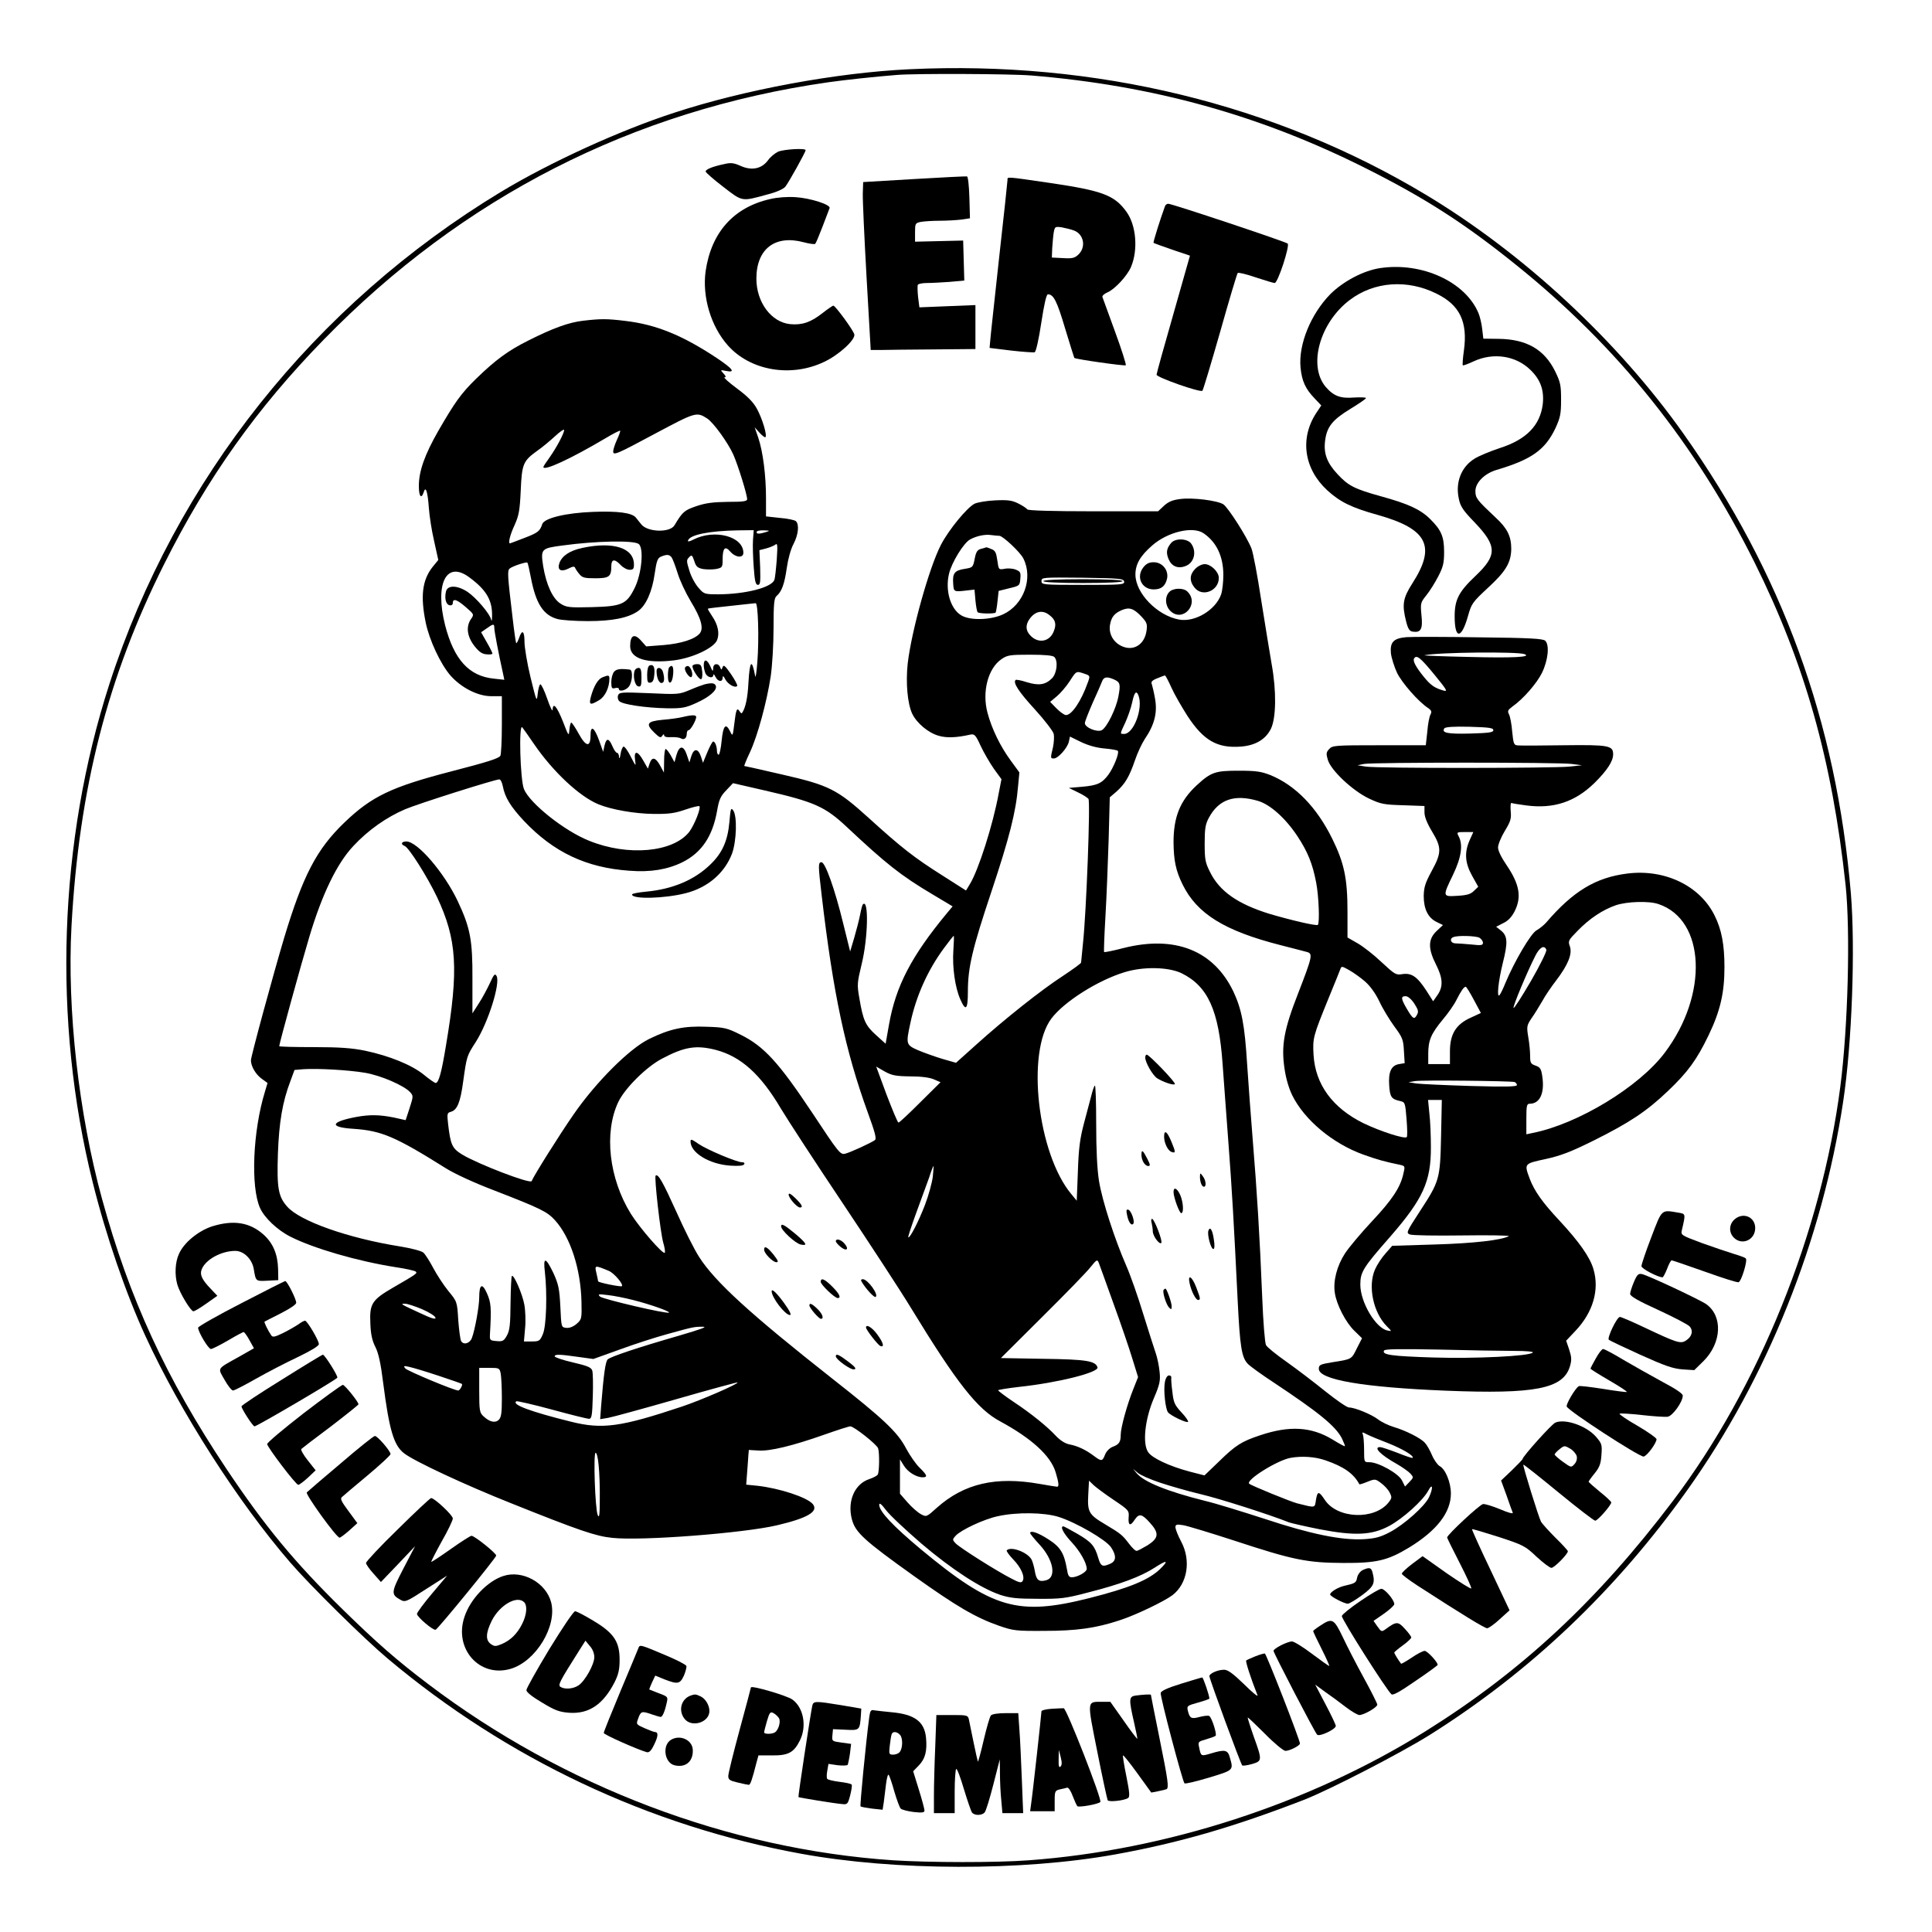 <?xml version="1.0" encoding="UTF-8" standalone="yes"?>
<svg version="1.0" xmlns="http://www.w3.org/2000/svg" width="100mm" height="100mm" viewBox="0 0 1024 1024" preserveAspectRatio="xMidYMid meet">
  <g transform="translate(0,1024) scale(0.1,-0.1)" fill="#000000" stroke="none">
    <path d="M4820 9873 c-385 -18 -876 -109 -1245 -230 -293 -95 -663 -265 -920
-420 -988 -598 -1725 -1524 -2075 -2608 -270 -836 -302 -1784 -89 -2640 71
-286 176 -591 281 -819 184 -400 491 -879 766 -1197 107 -124 392 -405 517
-510 632 -531 1385 -887 2190 -1034 498 -91 1170 -93 1665 -4 337 61 625 144
1000 289 136 53 512 247 667 344 535 336 989 768 1368 1301 421 591 713 1320
824 2055 47 310 65 814 41 1105 -77 910 -364 1697 -887 2436 -348 492 -848
956 -1366 1267 -800 481 -1752 712 -2737 665z m645 -33 c647 -53 1217 -211
1780 -495 310 -156 519 -290 793 -511 536 -431 947 -944 1261 -1574 267 -537
411 -1047 483 -1710 26 -248 13 -753 -28 -1070 -100 -772 -432 -1594 -887
-2195 -400 -529 -801 -902 -1310 -1220 -616 -385 -1377 -632 -2106 -685 -174
-13 -524 -12 -716 0 -869 58 -1749 391 -2464 933 -168 127 -274 220 -455 397
-256 251 -412 440 -616 745 -320 480 -514 902 -659 1430 -124 452 -186 1005
-162 1447 40 728 191 1320 491 1918 229 457 491 826 845 1189 737 756 1640
1217 2675 1365 92 13 241 29 365 39 98 8 601 6 710 -3z"/>
    <path d="M4124 9436 c-17 -8 -41 -28 -53 -45 -33 -45 -85 -57 -144 -31 -38 17
-53 19 -90 10 -62 -13 -97 -28 -97 -39 0 -5 42 -42 93 -81 104 -80 95 -79 237
-40 44 11 82 28 92 40 18 22 108 184 108 194 0 12 -115 5 -146 -8z"/>
    <path d="M4845 9291 l-270 -16 -2 -60 c-1 -33 8 -233 20 -445 l22 -385 53 0
c28 1 153 2 277 3 l225 2 0 117 0 116 -149 -6 -148 -6 -7 55 c-3 31 -4 60 -1
65 4 5 25 9 49 9 24 0 78 3 120 6 l77 7 -3 106 -3 106 -127 -3 -128 -3 0 49
c0 47 1 50 31 56 17 3 62 6 99 6 37 0 88 3 114 6 l47 7 -3 110 c-2 63 -7 111
-13 112 -5 1 -131 -5 -280 -14z"/>
    <path d="M5340 9286 c0 -7 -20 -195 -45 -417 -24 -222 -46 -420 -47 -439 l-3
-34 114 -14 c62 -7 119 -11 125 -9 7 3 22 69 35 156 15 98 27 151 35 151 30 0
48 -35 91 -180 26 -85 48 -156 49 -157 6 -7 268 -44 273 -39 3 3 -22 83 -57
178 -35 95 -65 178 -67 184 -2 6 10 17 26 24 39 16 106 88 126 136 38 91 27
221 -25 292 -63 87 -125 111 -403 152 -240 35 -227 34 -227 16z m353 -268 c52
-20 64 -88 23 -127 -20 -19 -33 -22 -82 -19 l-59 3 2 50 c2 28 5 65 8 83 6 31
7 32 43 27 20 -4 50 -11 65 -17z"/>
    <path d="M4082 9185 c-194 -44 -312 -177 -342 -382 -19 -136 28 -293 118 -394
119 -134 335 -171 510 -87 79 37 167 118 160 146 -6 23 -100 151 -111 152 -4
0 -30 -18 -57 -39 -62 -49 -108 -65 -172 -59 -100 10 -179 116 -179 241 0 158
99 234 251 193 30 -8 58 -12 61 -8 4 4 21 45 39 92 18 47 34 90 37 97 7 18
-101 53 -180 58 -44 3 -97 -1 -135 -10z"/>
    <path d="M6175 9148 c-24 -65 -64 -192 -61 -195 2 -2 46 -18 98 -36 l95 -32
-88 -310 c-49 -170 -89 -315 -89 -321 0 -14 232 -96 243 -85 4 4 46 144 94
312 47 167 89 307 93 312 3 4 46 -6 95 -23 49 -16 94 -30 101 -30 17 0 81 197
69 209 -11 10 -613 211 -633 211 -7 0 -15 -6 -17 -12z"/>
    <path d="M7315 8819 c-88 -13 -196 -70 -265 -139 -103 -106 -168 -265 -157
-387 7 -73 26 -114 75 -165 l35 -37 -26 -39 c-89 -135 -66 -297 58 -411 68
-62 129 -92 270 -131 261 -74 307 -165 182 -360 -52 -81 -57 -114 -34 -205 10
-39 18 -51 36 -53 42 -6 53 14 45 87 -6 64 -5 67 26 106 18 22 46 67 63 100
26 50 31 71 31 130 0 81 -15 116 -75 175 -52 51 -117 80 -258 119 -141 39
-175 56 -232 118 -55 59 -74 108 -66 175 9 75 38 112 133 170 46 28 84 54 84
58 0 4 -28 5 -63 3 -73 -6 -109 8 -151 57 -94 112 -31 340 128 460 129 98 306
111 461 33 122 -60 165 -149 144 -301 -6 -41 -8 -76 -6 -78 2 -3 28 7 58 21
104 48 223 30 300 -45 54 -52 74 -108 66 -182 -14 -113 -87 -188 -228 -233
-51 -17 -112 -42 -135 -57 -69 -43 -101 -125 -82 -211 8 -41 22 -62 85 -127
118 -124 119 -173 4 -282 -90 -85 -111 -127 -111 -215 0 -123 36 -122 71 3 18
64 23 72 105 148 96 88 123 135 124 207 0 66 -21 109 -82 165 -100 94 -108
104 -108 141 0 45 48 93 111 112 186 55 258 106 313 221 26 57 30 76 30 151 0
77 -3 93 -32 152 -57 115 -151 169 -298 171 l-82 1 -6 51 c-3 28 -12 66 -20
85 -70 166 -300 271 -521 238z"/>
    <path d="M3090 8540 c-76 -9 -159 -39 -290 -105 -108 -54 -174 -103 -275 -201
-81 -79 -113 -124 -202 -278 -72 -126 -103 -213 -103 -292 0 -55 13 -72 26
-32 10 34 21 3 27 -84 3 -42 15 -121 28 -176 l22 -100 -31 -38 c-54 -69 -64
-154 -36 -292 19 -94 79 -222 132 -283 58 -65 145 -109 216 -109 l56 0 0 -152
c0 -84 -4 -158 -8 -164 -9 -14 -68 -33 -262 -83 -316 -82 -420 -132 -564 -270
-148 -142 -220 -281 -320 -612 -59 -198 -176 -628 -176 -649 0 -32 26 -76 59
-99 l29 -21 -14 -47 c-64 -208 -76 -503 -26 -615 23 -52 92 -118 162 -153 123
-62 353 -129 555 -161 55 -8 104 -19 109 -24 9 -9 3 -13 -123 -86 -110 -64
-123 -85 -118 -189 2 -58 10 -92 27 -125 16 -32 28 -85 41 -190 32 -249 56
-331 111 -373 54 -42 324 -168 568 -265 362 -145 447 -174 535 -183 154 -17
699 25 875 67 161 38 220 73 188 112 -30 36 -177 84 -293 97 l-60 6 7 92 c3
51 7 92 7 92 1 0 23 -2 50 -3 60 -5 183 25 350 84 68 24 130 44 138 44 19 0
139 -95 147 -116 8 -22 7 -127 -2 -140 -4 -6 -23 -16 -43 -23 -79 -25 -119
-117 -94 -213 18 -70 64 -112 330 -302 226 -161 325 -219 450 -263 75 -26 90
-28 240 -27 168 0 271 14 396 55 85 27 239 101 283 134 80 61 100 185 46 285
-16 30 -29 63 -30 74 0 16 5 18 42 12 23 -4 145 -41 271 -82 313 -103 385
-117 577 -118 176 -1 235 13 349 82 147 90 221 186 221 286 0 59 -29 129 -59
145 -11 6 -30 32 -41 58 -11 26 -28 56 -38 66 -22 25 -102 65 -166 84 -27 8
-64 26 -82 40 -36 27 -123 63 -154 63 -11 0 -67 39 -126 86 -58 47 -150 117
-205 156 -54 38 -104 78 -109 89 -6 11 -15 124 -20 252 -13 324 -28 564 -50
832 -10 127 -24 309 -30 405 -13 209 -29 291 -73 385 -105 218 -310 299 -583
230 -53 -14 -99 -23 -102 -21 -2 3 1 87 7 188 6 101 13 284 17 407 l6 225 35
30 c46 41 69 80 98 165 13 39 37 90 52 113 53 78 69 142 54 220 -5 29 -13 61
-16 71 -6 13 1 21 29 32 19 8 38 15 41 15 2 0 18 -29 34 -65 16 -36 55 -103
85 -150 85 -130 158 -172 284 -162 76 6 130 38 158 94 28 58 30 200 4 343 -11
63 -36 218 -56 343 -19 125 -42 247 -51 270 -25 63 -123 216 -149 234 -31 20
-163 37 -229 28 -40 -5 -62 -14 -86 -36 l-31 -29 -343 0 c-222 0 -346 4 -350
10 -4 6 -25 20 -47 31 -34 17 -55 20 -122 17 -45 -2 -94 -10 -111 -18 -40 -21
-136 -137 -178 -218 -62 -120 -156 -456 -176 -629 -11 -103 -1 -213 24 -266
24 -50 86 -102 141 -117 41 -12 94 -10 165 6 24 5 29 1 57 -60 17 -36 49 -91
70 -121 l40 -55 -15 -77 c-30 -164 -107 -406 -153 -480 l-20 -33 -127 81
c-147 93 -214 145 -389 304 -168 152 -210 173 -459 230 -108 25 -198 45 -200
45 -2 0 11 33 30 73 41 88 89 266 110 402 8 56 15 168 15 256 0 130 3 159 16
170 27 23 42 63 54 148 7 49 21 100 36 128 26 50 31 104 12 121 -7 6 -46 14
-85 17 l-73 8 0 97 c0 119 -16 246 -41 320 l-19 55 26 -29 c14 -15 28 -26 31
-23 10 10 -17 99 -45 150 -19 35 -49 66 -106 108 -43 32 -73 59 -66 59 9 0 8
6 -5 20 -18 20 -18 20 13 14 53 -11 37 11 -50 69 -181 120 -321 177 -483 196
-99 12 -129 12 -225 1z m658 -518 c33 -21 111 -129 139 -192 25 -57 73 -211
73 -236 0 -11 -22 -14 -102 -14 -79 -1 -118 -6 -168 -23 -63 -22 -72 -29 -115
-101 -24 -41 -145 -37 -177 6 -10 13 -23 28 -28 35 -21 25 -95 35 -225 30
-143 -5 -261 -33 -271 -65 -12 -37 -23 -46 -94 -73 -41 -16 -76 -29 -77 -29
-11 0 1 47 24 96 23 51 28 77 33 184 6 142 13 157 88 211 26 18 68 53 95 78
26 24 47 38 47 32 0 -18 -39 -91 -76 -144 -19 -26 -34 -49 -34 -52 0 -24 145
43 329 152 40 24 75 42 78 40 2 -2 -6 -24 -17 -48 -11 -24 -20 -52 -20 -61 0
-24 18 -16 223 94 214 114 219 116 275 80z m243 -644 c-2 -28 0 -93 4 -145 5
-73 10 -93 22 -93 13 0 14 15 12 92 l-4 92 35 9 c19 5 41 14 49 20 12 10 13
-1 8 -79 -4 -50 -9 -99 -13 -108 -15 -40 -152 -75 -295 -76 -75 0 -78 1 -107
35 -17 19 -39 59 -48 90 -16 51 -16 57 -2 71 14 15 17 13 28 -20 9 -29 17 -36
46 -42 19 -3 50 -3 69 0 33 7 35 9 35 49 0 63 13 76 41 43 28 -32 69 -35 69
-6 0 87 -152 127 -263 71 -23 -12 -34 -14 -30 -5 11 30 112 50 263 53 l85 1
-4 -52z m69 42 c-36 -11 -50 -11 -50 0 0 6 17 10 38 9 33 -1 34 -2 12 -9z
m2320 -7 c68 -47 103 -121 104 -218 0 -38 -5 -86 -12 -106 -29 -82 -138 -148
-222 -133 -116 21 -232 140 -232 239 0 55 26 99 89 154 82 72 216 104 273 64z
m-1083 -13 c18 0 111 -87 127 -120 53 -105 2 -245 -107 -296 -67 -31 -176 -34
-223 -5 -57 35 -85 132 -64 220 14 60 78 164 112 182 35 19 80 28 112 23 16
-2 35 -4 43 -4z m-1912 -43 c29 -22 16 -160 -22 -235 -42 -85 -68 -96 -228
-100 -118 -3 -133 -1 -163 18 -43 26 -77 102 -93 199 -14 92 -11 95 104 110
176 24 374 28 402 8z m174 -70 c6 -8 20 -45 32 -83 11 -38 43 -106 70 -151 55
-90 70 -143 48 -170 -26 -31 -98 -54 -192 -62 l-92 -7 -25 28 c-37 43 -60 33
-60 -27 0 -65 86 -93 232 -75 98 12 213 66 229 108 14 36 4 82 -27 127 -14 21
-24 38 -22 39 2 2 57 8 123 15 66 7 125 14 130 14 13 3 19 -189 9 -313 -4 -52
-9 -86 -11 -75 -18 96 -29 86 -36 -32 -4 -82 -16 -138 -35 -163 -2 -2 -7 2
-12 10 -14 22 -19 10 -28 -66 -8 -67 -9 -68 -22 -41 -23 47 -37 33 -45 -48 -4
-41 -11 -75 -16 -75 -5 0 -9 9 -9 19 0 25 -10 51 -20 51 -4 0 -18 -26 -31 -57
l-23 -56 -11 34 c-15 43 -37 44 -51 1 l-10 -33 -14 41 c-17 51 -40 50 -55 -3
l-10 -37 -19 35 c-11 19 -23 35 -28 35 -4 0 -8 -28 -8 -62 l-1 -63 -16 30
c-27 52 -47 57 -60 18 l-9 -27 -24 42 c-30 54 -51 56 -44 5 5 -37 5 -37 -23
17 -15 30 -32 54 -38 53 -5 -1 -13 -19 -16 -40 -3 -21 -7 -28 -8 -15 0 12 -5
22 -11 22 -5 0 -16 16 -24 35 -19 44 -32 45 -42 3 l-7 -33 -21 59 c-26 72 -46
85 -46 28 0 -64 -24 -61 -62 8 -18 33 -36 60 -40 60 -4 0 -8 -17 -10 -37 -3
-37 -4 -36 -34 42 -32 80 -53 106 -55 63 0 -12 -13 13 -28 57 -15 44 -32 79
-37 78 -5 -1 -11 -24 -14 -50 -5 -46 -6 -43 -38 87 -18 74 -32 159 -32 188 0
59 -13 68 -29 20 -6 -17 -13 -29 -15 -27 -2 2 -11 63 -19 134 -27 227 -29 251
-15 262 16 13 88 36 93 31 3 -2 11 -38 19 -80 26 -137 66 -199 141 -219 22 -6
94 -11 161 -11 130 0 215 17 267 54 41 29 74 103 87 197 10 69 16 84 34 91 30
12 42 12 55 -3z m-1073 -106 c93 -68 125 -124 122 -211 0 -19 -3 -26 -5 -14
-6 30 -78 115 -125 147 -53 35 -105 37 -114 3 -9 -37 -1 -70 19 -74 10 -2 17
3 17 12 0 26 22 19 69 -22 44 -38 44 -39 28 -62 -28 -40 -22 -92 16 -142 25
-32 41 -44 65 -46 18 -2 32 0 32 4 0 4 -13 31 -30 60 l-30 53 29 20 c36 26 41
26 41 2 0 -16 20 -123 47 -245 l6 -29 -55 6 c-132 13 -212 101 -259 284 -55
219 6 343 127 254z m3472 -23 c3 -17 -12 -18 -217 -18 -215 0 -221 1 -221 20
0 20 5 20 217 18 198 -3 218 -5 221 -20z m91 -185 c29 -31 33 -40 28 -75 -10
-75 -70 -112 -133 -82 -44 21 -68 65 -61 111 7 42 23 62 62 79 40 17 63 10
104 -33z m-487 7 c33 -25 39 -49 22 -89 -23 -54 -83 -63 -124 -18 -24 25 -25
55 -4 85 30 43 70 51 106 22z m26 -222 c21 -21 14 -86 -12 -113 -35 -35 -70
-40 -133 -21 -30 10 -57 15 -60 12 -15 -14 15 -61 102 -156 52 -57 97 -116
100 -130 3 -15 1 -47 -4 -71 -14 -58 -14 -59 5 -59 22 0 71 55 79 88 l6 28 57
-28 c37 -18 81 -31 125 -35 37 -3 70 -9 72 -13 8 -13 -24 -91 -51 -127 -34
-45 -58 -56 -139 -63 l-70 -6 47 -23 c26 -12 51 -28 57 -35 11 -13 -11 -600
-29 -766 -5 -52 -10 -98 -10 -102 0 -4 -44 -36 -97 -71 -114 -74 -307 -227
-459 -364 l-107 -96 -73 21 c-40 12 -98 33 -129 46 -63 28 -64 32 -40 143 30
142 91 279 177 396 27 37 51 67 53 67 2 0 1 -35 -2 -78 -6 -89 9 -196 37 -259
29 -66 40 -54 40 41 0 128 23 226 125 531 94 282 130 422 141 558 l7 73 -46
63 c-55 75 -100 167 -123 253 -30 112 3 237 75 285 30 21 46 23 150 23 78 0
121 -4 129 -12z m160 -89 c30 -10 31 -11 17 -48 -34 -96 -84 -171 -115 -171
-9 0 -31 16 -50 35 l-34 35 36 30 c19 16 50 52 68 80 35 55 34 54 78 39z m156
-30 c33 -15 36 -25 24 -89 -12 -66 -61 -165 -88 -180 -25 -13 -90 14 -90 37 0
9 19 56 41 107 23 50 45 101 50 114 9 25 26 27 63 11z m130 -85 c26 -67 -25
-204 -76 -204 -23 0 -23 -2 7 62 13 29 30 77 36 106 11 53 22 65 33 36z
m-3204 -257 c100 -146 240 -278 342 -320 68 -28 192 -50 293 -51 81 -1 113 4
168 23 38 13 71 21 74 18 9 -10 -26 -98 -53 -135 -85 -110 -326 -132 -532 -48
-131 52 -315 199 -345 274 -20 50 -28 348 -9 327 5 -6 33 -45 62 -88z m-165
-224 c11 -59 41 -108 112 -184 157 -166 330 -248 558 -264 113 -9 202 6 282
45 102 51 160 137 184 274 10 58 18 76 48 107 l36 38 170 -39 c261 -60 318
-85 433 -193 208 -195 287 -258 454 -357 l107 -64 -30 -36 c-188 -227 -271
-386 -307 -590 l-18 -102 -51 46 c-56 51 -68 76 -88 194 -13 73 -12 82 12 182
34 138 38 348 7 317 -4 -3 -10 -28 -15 -54 -5 -26 -19 -81 -31 -122 l-22 -74
-37 149 c-44 181 -95 324 -115 324 -18 0 -18 -15 1 -175 61 -520 125 -823 245
-1153 38 -104 47 -138 37 -145 -23 -16 -132 -66 -158 -72 -25 -6 -34 5 -174
217 -177 266 -256 353 -380 414 -72 36 -86 39 -180 42 -120 5 -195 -11 -305
-65 -104 -51 -282 -229 -400 -400 -77 -111 -213 -328 -222 -353 -6 -17 -285
90 -369 141 -53 33 -61 51 -74 162 -6 53 -5 59 14 64 34 9 51 49 66 161 19
135 19 135 66 208 66 103 132 312 111 351 -9 15 -14 9 -35 -37 -14 -30 -40
-79 -59 -108 l-34 -53 0 183 c1 204 -11 270 -78 412 -71 150 -213 316 -272
316 -27 0 -32 -15 -9 -24 22 -8 120 -163 171 -270 106 -225 116 -383 48 -786
-24 -147 -39 -200 -55 -200 -5 0 -34 20 -63 44 -64 52 -183 100 -311 127 -69
14 -134 19 -272 19 -101 0 -183 2 -183 5 0 13 115 431 160 581 67 224 146 388
233 480 78 84 176 153 275 195 68 29 469 156 498 158 7 1 15 -16 19 -36z
m3597 -991 c140 -69 198 -196 218 -481 6 -80 19 -263 30 -406 20 -261 30 -442
50 -850 12 -243 21 -299 53 -333 12 -13 73 -57 137 -99 241 -160 328 -231 362
-296 10 -22 18 -40 16 -42 -2 -2 -31 14 -65 35 -112 68 -228 75 -383 23 -100
-33 -131 -53 -220 -140 l-76 -73 -78 20 c-106 28 -201 72 -221 104 -30 45 -17
171 29 281 34 79 37 97 32 145 -3 30 -12 75 -21 100 -9 25 -38 118 -66 207
-27 89 -67 203 -89 253 -62 142 -128 345 -145 450 -10 63 -15 165 -15 304 0
115 -3 206 -7 202 -5 -4 -13 -29 -19 -54 -7 -26 -24 -92 -39 -147 -21 -80 -28
-131 -32 -255 l-6 -154 -28 34 c-180 215 -241 754 -106 932 67 89 246 202 387
245 100 31 232 28 302 -5z m-2467 -407 c132 -35 236 -128 344 -311 36 -60 182
-284 326 -499 143 -214 308 -466 365 -560 241 -395 351 -535 472 -599 166 -90
267 -182 293 -269 17 -56 19 -77 8 -77 -5 0 -46 7 -93 15 -232 41 -400 2 -544
-126 -54 -49 -56 -50 -84 -35 -17 9 -48 36 -71 62 l-41 47 0 91 0 91 20 -32
c20 -34 66 -63 100 -63 28 0 25 11 -16 51 -19 18 -51 64 -71 101 -45 87 -118
156 -393 372 -433 341 -619 511 -704 643 -26 40 -80 148 -121 240 -71 157 -97
204 -110 192 -8 -9 25 -300 40 -354 8 -27 12 -52 8 -55 -10 -9 -132 131 -179
206 -116 187 -144 430 -67 593 35 73 148 186 232 230 119 63 181 73 286 46z
m1029 -140 c58 0 104 -6 126 -16 l35 -15 -108 -107 c-59 -59 -110 -107 -115
-107 -4 0 -32 67 -63 148 l-55 149 45 -26 c38 -21 58 -25 135 -26z m-2889 19
c83 -14 206 -67 239 -103 17 -19 17 -22 -3 -84 l-21 -64 -63 14 c-75 15 -127
16 -198 3 -139 -26 -146 -55 -15 -63 148 -10 221 -41 489 -209 46 -29 150 -77
255 -117 250 -97 282 -113 324 -159 82 -91 136 -258 140 -432 2 -90 1 -93 -26
-117 -18 -15 -38 -23 -55 -21 -26 3 -26 3 -31 113 -5 96 -10 118 -37 178 -41
85 -55 87 -45 5 13 -114 8 -289 -11 -330 -15 -35 -19 -38 -58 -38 l-42 0 6 69
c4 37 2 94 -4 127 -11 58 -56 161 -66 151 -3 -4 -6 -68 -7 -144 -1 -112 -4
-144 -19 -171 -16 -29 -22 -33 -55 -30 -35 3 -37 4 -35 38 8 138 6 166 -16
215 -25 57 -41 49 -41 -22 0 -47 -23 -174 -39 -215 -11 -29 -44 -38 -57 -16
-4 7 -11 56 -15 110 -6 99 -6 99 -53 156 -25 31 -61 86 -80 122 -19 36 -42 72
-52 81 -11 9 -64 23 -126 33 -274 44 -529 134 -596 211 -47 53 -55 98 -49 280
6 166 24 275 67 387 l21 57 47 4 c73 5 239 -4 327 -19z m3009 -551 c-4 -32
-22 -98 -41 -148 -34 -89 -81 -180 -89 -173 -2 3 17 60 42 129 25 68 56 152
68 186 11 35 22 63 24 63 1 0 -1 -26 -4 -57z m958 -673 c39 -107 84 -239 100
-292 l30 -97 -25 -63 c-33 -82 -67 -205 -67 -243 0 -39 -9 -51 -44 -64 -16 -7
-32 -23 -39 -41 -14 -36 -19 -37 -60 -6 -44 33 -86 52 -127 60 -23 4 -48 20
-70 42 -49 53 -133 121 -228 184 -45 30 -81 58 -82 61 0 3 50 11 110 18 207
22 426 77 417 104 -11 34 -60 42 -287 45 l-225 4 220 219 c121 120 236 238
255 263 33 41 36 42 44 22 4 -11 40 -109 78 -216z m-2675 174 c27 -11 79 -71
69 -81 -5 -5 -126 19 -126 26 0 3 -4 23 -9 44 -10 42 -9 42 66 11z m127 -154
c92 -23 198 -61 192 -67 -9 -9 -351 71 -366 85 -13 13 -8 14 40 8 31 -3 91
-15 134 -26z m-1117 -49 c37 -16 69 -36 71 -45 3 -11 -20 -5 -85 26 -102 47
-103 48 -76 48 12 0 52 -13 90 -29z m1363 -140 c-222 -64 -362 -111 -379 -126
-12 -12 -21 -75 -35 -248 l-5 -69 42 7 c23 4 187 49 365 100 177 51 322 90
322 88 0 -10 -194 -94 -295 -128 -327 -109 -423 -122 -590 -80 -213 53 -316
91 -288 108 4 2 89 -17 188 -44 99 -27 187 -49 197 -49 14 0 17 16 20 118 2
64 1 126 -3 138 -6 17 -26 25 -103 43 -53 12 -96 27 -96 32 0 12 27 11 125 -3
l80 -11 142 51 c79 29 191 65 250 81 138 38 141 39 188 39 28 0 -9 -13 -125
-47z m-1275 -213 c66 -22 121 -41 123 -43 6 -5 -11 -35 -19 -35 -22 0 -270
104 -281 117 -11 14 -8 15 22 8 19 -4 89 -25 155 -47z m329 11 c3 -17 6 -76 6
-130 0 -76 -3 -101 -16 -114 -19 -19 -49 -12 -81 18 -21 19 -23 29 -23 139 l0
118 54 0 c52 0 54 -1 60 -31z m4703 -368 c76 -30 140 -68 130 -78 -3 -2 -39
10 -81 27 -42 16 -83 30 -91 30 -38 0 2 -41 86 -88 30 -17 64 -41 74 -52 18
-20 18 -21 -5 -45 l-23 -24 -16 32 c-18 37 -125 97 -173 97 -28 0 -28 0 -28
64 0 35 -3 72 -6 81 -6 16 -5 16 22 2 16 -8 66 -29 111 -46z m-4184 -118 c4
-38 7 -117 6 -178 0 -86 -3 -104 -11 -85 -14 34 -24 330 -11 330 6 0 13 -30
16 -67z m3852 27 c99 -34 150 -71 180 -127 1 -2 20 4 42 13 40 16 43 16 72 -6
17 -12 38 -34 46 -50 13 -25 13 -30 -5 -53 -75 -95 -272 -87 -338 13 -32 48
-39 48 -47 1 -7 -45 0 -44 -100 -19 -35 9 -243 94 -254 104 -20 19 150 125
219 137 60 11 131 6 185 -13z m-878 -118 c51 -17 147 -45 215 -61 102 -24 365
-108 470 -150 15 -5 89 -22 165 -37 184 -35 273 -31 364 17 74 39 182 137 209
188 24 45 27 14 4 -35 -23 -48 -131 -144 -206 -184 -51 -27 -77 -34 -138 -38
-119 -7 -284 27 -528 108 -118 38 -259 82 -315 95 -200 50 -323 100 -362 146
l-20 24 25 -21 c14 -12 66 -35 117 -52z m-244 -92 c80 -54 82 -56 79 -93 -3
-43 9 -48 32 -12 23 34 38 32 80 -15 51 -56 48 -82 -11 -120 -27 -16 -53 -30
-59 -30 -7 0 -24 17 -40 38 -35 46 -43 53 -127 103 -86 51 -94 65 -89 157 l4
74 25 -24 c13 -12 61 -48 106 -78z m-1021 -230 c162 -138 316 -238 419 -273
52 -17 89 -21 199 -21 121 -1 148 2 265 33 174 44 282 85 355 132 66 43 77 40
28 -8 -61 -58 -164 -100 -373 -153 -380 -96 -513 -58 -895 259 -146 122 -220
200 -220 235 0 13 11 5 36 -28 20 -27 104 -105 186 -176z m729 140 c92 -29
249 -120 277 -160 30 -44 29 -74 -3 -88 -42 -19 -51 -14 -64 31 -19 64 -35 83
-110 127 -38 22 -72 40 -75 40 -19 0 1 -38 43 -83 45 -48 81 -111 81 -143 0
-16 -50 -44 -79 -44 -15 0 -21 9 -26 43 -15 85 -34 117 -98 158 -54 35 -97 50
-97 33 0 -3 22 -31 50 -61 74 -80 91 -175 34 -189 -38 -10 -51 1 -59 48 -4 24
-12 51 -17 61 -20 39 -109 73 -132 50 -3 -4 12 -25 34 -48 42 -43 64 -93 50
-115 -7 -11 -19 -8 -57 12 -79 40 -278 166 -298 188 -18 19 -17 21 0 40 28 31
152 89 225 104 100 22 245 20 321 -4z"/>
    <path d="M6208 7363 c-25 -29 -29 -52 -14 -87 16 -38 50 -52 90 -36 45 17 60
75 30 118 -19 28 -83 31 -106 5z"/>
    <path d="M6060 7233 c-40 -51 -9 -117 55 -117 41 0 62 18 71 59 8 44 -26 85
-71 85 -25 0 -39 -7 -55 -27z"/>
    <path d="M6335 7225 c-30 -30 -32 -64 -4 -99 41 -53 129 -18 129 51 0 32 -42
73 -75 73 -14 0 -37 -11 -50 -25z"/>
    <path d="M6197 7102 c-25 -27 -21 -74 7 -101 66 -62 155 39 90 103 -21 22 -77
20 -97 -2z"/>
    <path d="M5200 7331 c-20 -5 -27 -16 -34 -53 -9 -45 -10 -46 -52 -53 -54 -8
-66 -23 -62 -77 3 -46 2 -46 78 -37 l35 4 5 -57 c3 -31 8 -60 12 -63 8 -8 87
-9 95 -2 2 3 7 30 10 60 l6 55 56 14 c55 13 56 14 59 51 3 33 0 38 -25 48 -15
6 -42 8 -59 4 -31 -5 -31 -5 -38 45 -6 42 -11 52 -32 60 -14 6 -26 10 -27 9
-1 -1 -13 -4 -27 -8z"/>
    <path d="M3087 7336 c-67 -14 -108 -42 -122 -80 -13 -37 8 -50 49 -29 21 11
31 12 34 4 2 -6 12 -21 22 -33 16 -20 28 -23 84 -23 74 0 86 8 86 63 0 39 17
42 50 7 13 -14 34 -25 47 -25 19 0 23 5 23 28 0 88 -109 123 -273 88z"/>
    <path d="M3730 6714 c0 -14 5 -34 10 -45 12 -21 40 -26 41 -6 0 6 5 2 11 -10
13 -27 38 -30 38 -5 1 12 5 10 15 -10 15 -26 51 -46 62 -34 4 3 -11 31 -32 62
-31 45 -40 53 -45 38 -6 -16 -7 -16 -13 -1 -10 25 -37 21 -37 -5 -1 -19 -3
-18 -15 10 -17 38 -35 42 -35 6z"/>
    <path d="M3443 6713 c-8 -3 -13 -23 -13 -50 0 -37 3 -44 18 -41 12 2 18 15 20
42 4 41 -5 57 -25 49z"/>
    <path d="M3670 6709 c0 -18 33 -69 45 -69 6 0 9 16 7 40 -4 34 -7 40 -28 40
-13 0 -24 -5 -24 -11z"/>
    <path d="M3547 6703 c-4 -3 -7 -24 -7 -45 0 -54 24 -45 28 10 3 39 -5 52 -21
35z"/>
    <path d="M3630 6697 c0 -19 27 -53 35 -45 12 12 -4 58 -20 58 -8 0 -15 -6 -15
-13z"/>
    <path d="M3255 6680 c-8 -9 -15 -34 -15 -54 0 -33 3 -38 20 -33 11 3 20 1 20
-4 0 -18 39 -8 54 13 19 27 21 87 4 89 -51 6 -70 3 -83 -11z"/>
    <path d="M3364 6686 c-11 -29 1 -81 19 -84 14 -3 17 4 17 47 0 39 -4 51 -15
51 -9 0 -18 -6 -21 -14z"/>
    <path d="M3480 6683 c0 -34 12 -63 26 -63 15 0 18 21 8 58 -7 26 -34 30 -34 5z"/>
    <path d="M3193 6650 c-24 -10 -45 -45 -61 -102 -12 -45 -4 -48 45 -18 30 18
53 66 53 113 0 19 -5 20 -37 7z"/>
    <path d="M3735 6613 c-11 -3 -47 -16 -79 -30 -57 -24 -64 -24 -216 -17 -146 6
-157 5 -164 -11 -4 -11 -1 -24 6 -31 17 -18 141 -36 253 -38 79 -1 98 2 155
28 71 32 112 68 104 91 -6 15 -21 17 -59 8z"/>
    <path d="M3620 6440 c-19 -5 -68 -12 -107 -15 -85 -8 -93 -22 -43 -70 26 -25
32 -27 40 -15 6 9 10 11 10 3 0 -8 14 -12 38 -10 20 1 43 -2 50 -6 17 -11 32
0 32 24 0 10 4 19 10 19 10 0 40 52 40 70 0 11 -20 12 -70 0z"/>
    <path d="M5530 7160 c0 -6 77 -10 210 -10 133 0 210 4 210 10 0 6 -77 10 -210
10 -133 0 -210 -4 -210 -10z"/>
    <path d="M3866 5883 c-9 -100 -38 -165 -102 -226 -85 -82 -200 -130 -340 -143
-41 -4 -74 -10 -74 -15 0 -26 171 -22 285 7 117 30 206 107 245 210 24 66 28
199 6 229 -12 16 -14 9 -20 -62z"/>
    <path d="M6070 4635 c0 -26 39 -94 63 -110 32 -20 87 -39 94 -31 7 7 -136 156
-149 156 -5 0 -8 -7 -8 -15z"/>
    <path d="M6170 4215 c0 -32 19 -72 38 -80 24 -9 24 -2 1 53 -23 56 -39 67 -39
27z"/>
    <path d="M6050 4119 c0 -29 18 -59 36 -59 12 0 11 7 -6 40 -23 45 -30 49 -30
19z"/>
    <path d="M6360 4003 c0 -28 10 -53 21 -53 14 0 11 34 -6 56 -14 19 -14 19 -15
-3z"/>
    <path d="M6220 3922 c0 -28 31 -112 41 -112 14 0 11 57 -5 95 -16 37 -36 47
-36 17z"/>
    <path d="M5974 3799 c7 -36 22 -57 32 -46 11 10 -10 70 -25 75 -11 4 -13 -3
-7 -29z"/>
    <path d="M6104 3758 c3 -13 6 -33 6 -44 0 -25 35 -72 45 -62 9 8 -37 128 -49
128 -4 0 -6 -10 -2 -22z"/>
    <path d="M6405 3718 c-8 -21 13 -98 26 -98 6 0 8 17 3 48 -7 52 -20 74 -29 50z"/>
    <path d="M6305 3439 c9 -43 33 -89 45 -89 14 0 13 8 -9 65 -22 59 -47 75 -36
24z"/>
    <path d="M6168 3404 c-9 -8 12 -77 28 -94 12 -12 14 -12 14 7 0 19 -26 93 -33
93 -2 0 -6 -3 -9 -6z"/>
    <path d="M6174 2914 c-8 -43 3 -143 17 -160 15 -18 99 -58 106 -50 3 3 -12 26
-35 50 -36 39 -42 52 -48 108 -5 34 -7 69 -6 76 2 6 -4 12 -12 12 -9 0 -18
-14 -22 -36z"/>
    <path d="M3660 4190 c0 -60 99 -120 209 -128 45 -3 71 -1 75 7 4 7 0 11 -12
11 -27 0 -184 66 -228 96 -39 27 -44 28 -44 14z"/>
    <path d="M4180 3908 c0 -17 44 -68 60 -68 18 0 11 15 -25 50 -24 23 -35 29
-35 18z"/>
    <path d="M4140 3740 c0 -20 74 -89 103 -96 40 -9 33 5 -27 56 -58 48 -76 58
-76 40z"/>
    <path d="M4430 3661 c0 -5 12 -19 27 -31 32 -25 45 -10 17 21 -18 20 -44 26
-44 10z"/>
    <path d="M4050 3616 c0 -19 46 -66 65 -66 13 0 9 9 -15 40 -33 41 -50 50 -50
26z"/>
    <path d="M4350 3446 c0 -15 74 -86 90 -86 20 0 9 23 -29 61 -40 40 -61 49 -61
25z"/>
    <path d="M4566 3448 c22 -38 67 -87 75 -82 18 11 -42 94 -68 94 -9 0 -11 -5
-7 -12z"/>
    <path d="M4090 3396 c0 -33 71 -126 97 -126 9 0 -1 22 -30 62 -39 54 -67 81
-67 64z"/>
    <path d="M4290 3321 c0 -13 50 -71 61 -71 18 0 8 27 -19 53 -29 28 -42 33 -42
18z"/>
    <path d="M4590 3204 c0 -12 63 -93 76 -98 23 -9 16 18 -17 62 -26 36 -59 56
-59 36z"/>
    <path d="M4430 3051 c0 -16 79 -73 97 -69 14 2 6 13 -31 41 -49 37 -66 45 -66
28z"/>
    <path d="M7455 6863 c-69 -6 -88 -26 -83 -85 3 -25 18 -73 33 -105 27 -54 112
-151 163 -185 19 -13 22 -20 14 -35 -6 -10 -14 -51 -17 -91 l-8 -72 -247 0
c-234 0 -248 -1 -265 -20 -16 -17 -17 -25 -7 -58 17 -56 132 -164 219 -205 62
-29 78 -32 181 -35 l112 -4 0 -34 c0 -23 14 -58 40 -101 52 -86 51 -113 -2
-210 -34 -63 -41 -85 -42 -132 0 -69 23 -116 69 -138 l33 -16 -34 -32 c-45
-43 -46 -92 -3 -177 37 -73 39 -117 8 -162 l-23 -33 -37 58 c-48 73 -77 93
-126 86 -34 -6 -40 -2 -110 63 -40 38 -97 83 -127 100 l-54 31 0 137 c0 175
-17 257 -81 387 -83 168 -196 283 -328 337 -49 19 -76 23 -168 23 -124 0 -146
-7 -223 -78 -87 -81 -122 -167 -122 -301 1 -97 12 -151 48 -224 76 -155 222
-246 521 -322 64 -16 127 -33 139 -36 31 -9 28 -24 -48 -220 -74 -189 -90
-275 -72 -396 7 -52 23 -106 41 -143 64 -130 213 -255 375 -314 78 -28 115
-38 197 -55 26 -6 27 -7 17 -48 -16 -72 -59 -137 -167 -252 -57 -61 -121 -137
-142 -169 -43 -66 -64 -147 -54 -210 9 -62 58 -157 104 -201 l40 -39 -27 -53
c-29 -59 -26 -58 -129 -74 -66 -11 -73 -14 -73 -35 0 -58 234 -98 674 -116
473 -19 621 10 657 129 10 34 9 49 -4 89 l-16 47 50 53 c92 97 127 216 95 325
-18 64 -76 146 -181 259 -88 94 -132 155 -157 221 -30 81 -31 80 85 105 81 18
133 38 252 97 193 96 284 157 396 264 104 99 152 164 215 295 62 129 84 225
84 361 0 119 -15 200 -53 275 -78 157 -264 246 -462 221 -168 -21 -288 -94
-431 -261 -12 -13 -34 -31 -50 -40 -30 -16 -117 -164 -165 -279 -12 -30 -26
-59 -31 -64 -16 -20 -7 72 17 169 28 111 26 145 -11 174 l-24 19 37 19 c26 12
45 32 61 63 38 76 26 143 -43 245 -27 39 -45 76 -45 93 0 16 16 55 36 88 31
51 35 65 31 106 -2 26 0 45 4 42 4 -2 40 -8 79 -13 145 -19 258 19 360 118 68
67 100 116 100 153 0 46 -22 51 -259 48 -119 -2 -228 -2 -242 -1 -25 1 -27 4
-34 73 -3 40 -11 81 -17 92 -9 17 -6 23 18 41 56 39 129 122 157 179 32 66 41
147 17 170 -12 11 -79 15 -350 18 -184 3 -357 3 -385 1z m625 -90 c42 -16 -65
-21 -293 -15 -139 3 -245 7 -237 9 72 16 492 20 530 6z m-478 -108 c67 -82 73
-92 49 -85 -47 13 -68 28 -104 72 -43 53 -60 85 -52 98 13 21 33 5 107 -85z
m313 -295 c0 -12 -22 -15 -124 -18 -120 -3 -151 4 -136 27 4 8 48 11 133 9
105 -3 127 -6 127 -18z m415 -179 l55 -7 -65 -7 c-87 -9 -1025 -10 -1081 0
l-44 7 35 7 c47 9 1030 9 1100 0z m-1662 -196 c64 -19 145 -91 208 -186 55
-83 81 -147 100 -247 14 -72 19 -213 9 -224 -7 -7 -143 25 -255 58 -169 52
-267 120 -317 223 -25 49 -28 67 -28 151 0 78 4 102 22 135 52 98 136 127 261
90z m1122 -207 c-29 -65 -26 -120 12 -189 l33 -59 -23 -22 c-17 -17 -36 -23
-87 -26 -80 -5 -80 -5 -23 113 44 92 53 158 29 203 -11 21 -10 22 33 22 l45 0
-19 -42z m1001 -340 c248 -84 265 -479 33 -787 -136 -182 -462 -379 -701 -426
l-33 -7 0 81 c0 71 2 81 18 81 53 0 79 55 67 141 -6 44 -11 52 -36 61 -26 9
-29 15 -29 51 0 23 -4 68 -10 101 -9 55 -8 61 18 100 16 22 41 64 57 91 15 28
48 76 72 107 64 84 87 141 74 181 -11 30 -9 33 41 84 63 65 133 111 202 135
59 20 177 24 227 6z m-950 -178 c10 -6 19 -18 19 -27 0 -13 -9 -15 -61 -9 -34
3 -73 6 -85 6 -25 0 -33 25 -11 33 23 10 118 7 138 -3z m355 -64 c3 -8 -34
-83 -82 -166 -49 -84 -90 -148 -92 -142 -3 10 69 184 115 275 23 46 48 61 59
33z m-960 -169 c27 -24 55 -63 75 -105 17 -37 53 -96 79 -132 44 -59 48 -71
51 -130 l4 -65 -30 -5 c-41 -7 -57 -41 -52 -113 4 -62 12 -73 59 -83 25 -6 26
-9 33 -96 4 -49 5 -92 1 -95 -11 -11 -138 30 -228 73 -165 81 -257 206 -266
364 -5 88 -2 98 78 295 32 77 60 148 64 158 6 17 8 17 47 -5 23 -13 61 -40 85
-61z m576 -97 l37 -69 -54 -25 c-78 -35 -110 -87 -110 -178 l0 -68 -57 0 -58
0 0 55 c0 71 15 106 77 181 28 33 61 80 73 105 25 49 39 69 49 69 3 0 23 -32
43 -70z m-316 -19 c21 -33 24 -43 14 -60 -14 -27 -22 -22 -54 33 -31 53 -32
66 -6 66 12 0 30 -15 46 -39z m532 -416 c6 -3 12 -10 12 -16 0 -9 -60 -10
-242 -5 -134 4 -263 10 -288 13 l-45 7 35 6 c37 6 506 1 528 -5z m-390 -287
c-5 -229 -8 -238 -113 -399 -71 -109 -73 -114 -52 -122 12 -5 138 -7 279 -5
141 2 251 0 245 -4 -39 -21 -186 -38 -391 -44 l-227 -7 -35 -40 c-20 -22 -45
-60 -56 -85 -39 -88 -10 -228 62 -301 28 -28 28 -28 4 -23 -62 12 -144 150
-144 243 0 67 14 90 159 255 173 199 216 292 215 474 0 58 -3 138 -8 178 l-7
72 36 0 37 0 -4 -192z m386 -1138 c68 0 106 -4 100 -9 -19 -19 -305 -33 -528
-26 -219 7 -274 14 -260 37 5 8 81 9 292 5 157 -4 335 -7 396 -7z"/>
    <path d="M8752 3682 c-29 -75 -52 -144 -52 -153 0 -13 87 -59 112 -59 3 0 14
20 24 45 9 25 20 45 24 45 4 0 83 -27 176 -60 92 -33 173 -59 179 -56 15 5 49
117 38 126 -4 5 -33 15 -63 24 -30 9 -106 35 -168 57 -110 41 -114 43 -108 68
21 90 21 87 -20 94 -90 15 -84 21 -142 -131z"/>
    <path d="M9197 3780 c-33 -26 -36 -71 -7 -100 43 -43 113 -12 113 51 0 57 -60
85 -106 49z"/>
    <path d="M1124 3740 c-73 -24 -149 -86 -175 -145 -21 -44 -24 -112 -9 -164 13
-45 71 -141 85 -141 7 0 38 19 69 41 l58 41 -35 37 c-47 49 -59 75 -48 103 20
52 104 98 178 98 45 0 89 -43 98 -96 11 -66 10 -65 72 -62 l58 3 -1 58 c-2 80
-27 139 -79 185 -73 64 -158 77 -271 42z"/>
    <path d="M8660 3445 c-11 -26 -20 -54 -20 -63 0 -12 43 -37 149 -85 82 -38
157 -77 166 -87 21 -23 13 -55 -19 -75 -28 -19 -49 -12 -220 69 -65 31 -124
56 -130 56 -16 0 -69 -111 -59 -121 4 -4 80 -40 168 -80 131 -59 172 -73 223
-77 l62 -4 49 48 c97 97 103 239 14 302 -33 23 -307 152 -340 159 -19 4 -26
-2 -43 -42z"/>
    <path d="M1278 3332 c-125 -64 -228 -123 -228 -129 0 -22 54 -113 68 -113 7 0
47 20 90 45 42 25 80 45 83 45 4 0 18 -19 31 -43 l24 -43 -79 -45 c-120 -67
-114 -57 -77 -122 17 -31 38 -57 45 -57 7 0 61 28 121 62 60 34 160 86 222
115 72 35 112 59 112 69 0 20 -62 124 -73 124 -5 0 -21 -8 -35 -19 -15 -10
-51 -31 -81 -46 -43 -21 -56 -24 -63 -13 -18 26 -39 70 -36 73 2 1 40 21 86
44 49 25 82 47 82 56 0 20 -48 115 -58 115 -4 0 -109 -53 -234 -118z"/>
    <path d="M8458 3040 c-16 -28 -28 -52 -28 -54 0 -3 45 -31 100 -63 55 -32 97
-59 92 -61 -5 -1 -62 6 -128 17 -65 10 -122 17 -126 14 -19 -11 -69 -96 -64
-108 9 -23 381 -265 407 -265 16 0 69 71 69 92 -1 7 -46 39 -101 71 -56 32
-98 61 -95 64 3 3 56 0 118 -7 62 -7 124 -11 137 -9 26 4 79 77 80 111 1 11
-34 35 -106 73 -59 32 -151 84 -206 116 -54 33 -104 59 -110 59 -7 0 -24 -23
-39 -50z"/>
    <path d="M1493 2927 c-117 -72 -213 -136 -213 -141 0 -13 60 -106 69 -106 13
0 435 248 439 258 3 11 -67 122 -77 122 -3 0 -102 -60 -218 -133z"/>
    <path d="M1610 2750 c-107 -83 -194 -156 -194 -164 2 -18 152 -216 165 -216 5
0 28 17 51 38 l41 39 -42 53 c-23 29 -38 56 -34 60 4 4 74 58 156 119 81 62
147 115 147 118 0 13 -73 103 -83 103 -7 -1 -100 -68 -207 -150z"/>
    <path d="M8244 2700 c-19 -7 -174 -180 -174 -193 0 -3 -26 -30 -57 -60 l-57
-54 29 -79 c15 -44 30 -85 33 -92 2 -7 -26 1 -68 19 -39 16 -80 29 -90 27 -18
-3 -190 -163 -190 -177 0 -3 30 -64 66 -134 36 -70 64 -131 62 -136 -2 -4 -60
32 -131 81 l-127 90 -55 -41 c-30 -23 -55 -46 -55 -52 0 -5 37 -33 83 -63 238
-154 356 -226 369 -226 8 0 38 21 67 48 l52 47 -101 214 c-56 117 -100 215
-98 216 2 2 65 -17 141 -41 131 -43 141 -48 201 -105 35 -32 70 -59 79 -59 15
0 87 73 87 88 0 4 -30 37 -66 72 -36 36 -70 74 -76 84 -13 24 -98 299 -94 303
2 2 85 -64 186 -147 100 -82 188 -150 195 -150 13 0 85 82 85 97 0 4 -27 30
-60 56 -33 27 -60 51 -60 54 0 2 14 22 32 44 26 32 33 51 36 98 4 54 2 60 -29
96 -51 58 -163 97 -215 75z m113 -178 c3 -14 -1 -30 -12 -42 -17 -19 -18 -19
-61 12 -24 17 -44 35 -44 39 0 4 12 17 26 28 25 20 27 20 56 3 16 -9 31 -27
35 -40z"/>
    <path d="M1806 2484 c-94 -79 -174 -148 -180 -154 -9 -9 157 -240 174 -240 4
0 27 17 51 38 l43 39 -47 64 c-37 50 -45 65 -35 74 7 7 68 58 136 115 67 56
122 107 122 113 0 16 -70 97 -83 96 -7 0 -88 -65 -181 -145z"/>
    <path d="M2108 2134 c-93 -90 -168 -171 -168 -178 0 -7 18 -33 40 -57 l39 -44
91 95 90 95 -62 -119 c-66 -127 -66 -137 -16 -165 25 -14 31 -12 137 57 l111
71 -80 -95 c-44 -52 -80 -101 -80 -108 0 -16 86 -89 99 -84 13 5 321 382 321
393 0 13 -115 105 -131 105 -6 0 -56 -32 -111 -71 -55 -39 -101 -69 -102 -67
-2 1 23 50 55 108 33 57 59 112 59 122 0 17 -97 108 -115 108 -5 0 -85 -75
-177 -166z"/>
    <path d="M7222 1918 c-13 -7 -26 -24 -29 -40 -5 -27 -10 -30 -67 -43 -33 -7
-76 -33 -76 -46 0 -10 74 -49 94 -49 7 0 41 20 75 45 63 47 71 63 55 123 -7
24 -17 26 -52 10z"/>
    <path d="M2668 1887 c-84 -27 -175 -122 -206 -216 -58 -170 80 -325 245 -276
134 40 247 227 214 353 -28 104 -152 172 -253 139z m110 -139 c18 -18 14 -66
-10 -114 -26 -53 -62 -88 -109 -108 -32 -13 -38 -13 -57 0 -29 20 -28 58 4
123 42 84 134 137 172 99z"/>
    <path d="M7210 1754 c-52 -35 -96 -71 -98 -79 -3 -15 237 -393 263 -415 8 -7
44 13 128 71 65 44 117 82 117 85 0 15 -55 74 -69 74 -9 0 -40 -16 -69 -36
-30 -20 -55 -34 -56 -32 -16 21 -36 54 -36 59 0 3 20 20 45 38 25 18 45 37 45
42 0 5 -15 26 -34 46 -36 40 -45 40 -102 -2 -21 -15 -23 -14 -43 14 l-21 30
55 38 c30 21 55 44 55 51 0 22 -51 82 -69 81 -9 0 -59 -29 -111 -65z"/>
    <path d="M2912 1500 c-67 -111 -122 -209 -122 -218 0 -11 32 -36 83 -66 69
-42 92 -50 144 -54 104 -7 179 43 240 161 20 40 27 67 27 117 1 97 -29 144
-138 209 -46 28 -90 51 -98 51 -8 0 -68 -89 -136 -200z m238 -43 c0 -39 -50
-128 -84 -150 -28 -19 -73 -22 -95 -8 -15 10 -6 27 97 190 l35 55 23 -28 c15
-16 24 -40 24 -59z"/>
    <path d="M6998 1624 c-21 -13 -38 -27 -38 -29 0 -3 20 -46 45 -95 25 -50 43
-90 40 -90 -3 0 -44 29 -92 65 -47 36 -95 65 -105 65 -24 0 -98 -37 -98 -50 0
-11 218 -431 231 -444 12 -13 99 29 99 46 0 7 -25 59 -55 116 l-54 103 52 -38
c29 -20 78 -56 109 -80 31 -24 64 -43 73 -43 24 0 95 41 95 55 0 6 -32 70 -71
141 -39 71 -89 168 -112 217 -47 98 -56 103 -119 61z"/>
    <path d="M3383 1503 c-4 -10 -46 -112 -95 -228 -48 -115 -88 -214 -88 -220 0
-9 181 -89 228 -102 13 -3 24 8 40 42 21 43 22 65 3 65 -5 0 -29 9 -54 20 -45
20 -46 21 -35 50 14 40 19 42 68 25 23 -8 47 -15 52 -15 9 0 22 29 32 76 7 30
5 32 -41 49 -26 10 -49 19 -51 20 -2 1 5 18 14 38 l17 36 49 -20 c70 -27 82
-25 103 20 9 22 15 45 13 51 -2 7 -51 32 -108 56 -140 59 -139 59 -147 37z"/>
    <path d="M6653 1461 c-23 -9 -44 -19 -48 -22 -4 -5 23 -91 60 -184 4 -11 -28
15 -71 58 -59 57 -86 77 -106 77 -34 0 -78 -20 -78 -34 0 -14 166 -466 174
-473 3 -3 26 0 51 7 55 16 56 19 10 146 -19 54 -33 99 -32 101 2 1 43 -38 92
-87 49 -50 98 -90 108 -90 23 0 77 28 77 39 0 19 -178 475 -186 477 -5 1 -28
-6 -51 -15z"/>
    <path d="M6260 1316 c-71 -22 -106 -38 -108 -49 -4 -17 115 -467 126 -479 4
-4 62 10 129 30 132 40 131 39 112 105 -11 43 -26 46 -102 23 -51 -15 -52 -15
-61 31 -7 31 -6 32 36 44 24 7 46 15 51 19 8 7 -20 97 -34 105 -5 3 -27 1 -50
-5 -45 -12 -53 -8 -63 32 -6 26 -4 28 54 44 33 9 60 19 60 21 0 17 -33 113
-38 112 -4 0 -54 -15 -112 -33z"/>
    <path d="M3980 1296 c0 -2 -27 -104 -60 -225 -33 -122 -60 -231 -60 -244 0
-20 8 -25 51 -35 28 -7 54 -12 58 -12 8 0 18 29 40 116 l11 40 72 0 c86 -1
116 15 148 80 37 75 19 173 -40 216 -29 21 -220 77 -220 64z m149 -163 c10
-19 -3 -63 -22 -75 -16 -10 -57 -10 -57 0 0 5 7 32 15 60 14 47 18 51 35 42
11 -6 23 -18 29 -27z"/>
    <path d="M3660 1253 c-51 -19 -66 -81 -31 -124 38 -47 131 -18 131 42 0 31
-21 66 -47 78 -26 12 -30 12 -53 4z"/>
    <path d="M6018 1253 c-35 -5 -35 -21 -8 -139 11 -48 19 -88 18 -90 -2 -1 -35
42 -73 97 l-70 99 -45 0 c-80 0 -79 11 -24 -265 27 -136 52 -251 55 -257 7
-10 86 -2 108 12 10 6 8 30 -9 115 -12 58 -20 109 -18 111 3 2 37 -41 77 -96
l73 -101 36 7 c21 4 40 9 45 11 13 8 8 46 -38 273 -25 123 -45 225 -45 227 0
4 -45 1 -82 -4z"/>
    <path d="M4305 1198 c-10 -48 -76 -481 -73 -483 4 -3 193 -34 232 -37 27 -3
30 0 42 46 7 28 11 53 8 57 -2 5 -32 11 -65 15 -32 4 -62 11 -65 16 -3 5 -3
25 1 44 l6 35 48 -7 c27 -3 51 -2 54 2 2 5 8 32 12 60 l6 51 -51 7 c-50 7 -51
7 -48 39 l3 32 67 -3 c75 -4 75 -3 81 78 l2 34 -105 18 c-141 23 -149 23 -155
-4z"/>
    <path d="M5573 1183 c-29 -2 -53 -8 -53 -13 0 -13 -48 -449 -55 -492 l-5 -38
65 0 65 0 0 55 c0 51 2 55 28 61 15 3 32 7 38 9 7 2 20 -18 29 -43 10 -26 21
-50 25 -55 7 -8 110 10 122 22 11 10 -179 496 -194 497 -7 0 -37 -1 -65 -3z
m48 -306 c-8 -8 -11 2 -10 39 l1 49 10 -38 c7 -28 7 -42 -1 -50z"/>
    <path d="M4607 1137 c-18 -137 -50 -467 -46 -471 3 -3 30 -8 61 -12 l56 -6 6
38 c3 22 8 65 12 97 4 32 10 55 14 50 4 -4 18 -44 30 -88 13 -44 28 -85 34
-91 6 -6 37 -14 69 -18 45 -5 57 -3 57 8 0 7 -13 57 -30 111 l-30 97 30 31
c34 35 45 76 38 148 -9 85 -61 123 -184 134 -38 4 -79 8 -90 10 -18 4 -22 -1
-27 -38z m164 -93 c15 -18 14 -71 -3 -91 -6 -7 -21 -13 -34 -13 -22 0 -23 3
-18 48 3 26 7 53 10 60 5 17 29 15 45 -4z"/>
    <path d="M5252 1148 c-6 -7 -23 -66 -38 -130 -15 -65 -29 -116 -31 -115 -1 2
-12 48 -23 103 -11 54 -22 109 -25 122 -5 21 -11 22 -89 22 l-83 0 -6 -167
c-4 -91 -7 -208 -7 -260 l0 -93 55 0 55 0 0 114 c0 63 4 117 8 120 5 3 23 -46
41 -107 19 -62 38 -118 43 -124 14 -17 53 -16 67 1 7 8 27 74 46 148 l34 133
1 -75 c0 -41 3 -105 7 -142 l6 -68 55 0 55 0 -7 178 c-4 97 -9 216 -13 265
l-6 87 -67 0 c-42 0 -71 -5 -78 -12z"/>
    <path d="M3557 1019 c-48 -28 -36 -121 17 -135 59 -15 100 19 98 80 -1 53 -66
84 -115 55z"/>
  </g>
</svg>